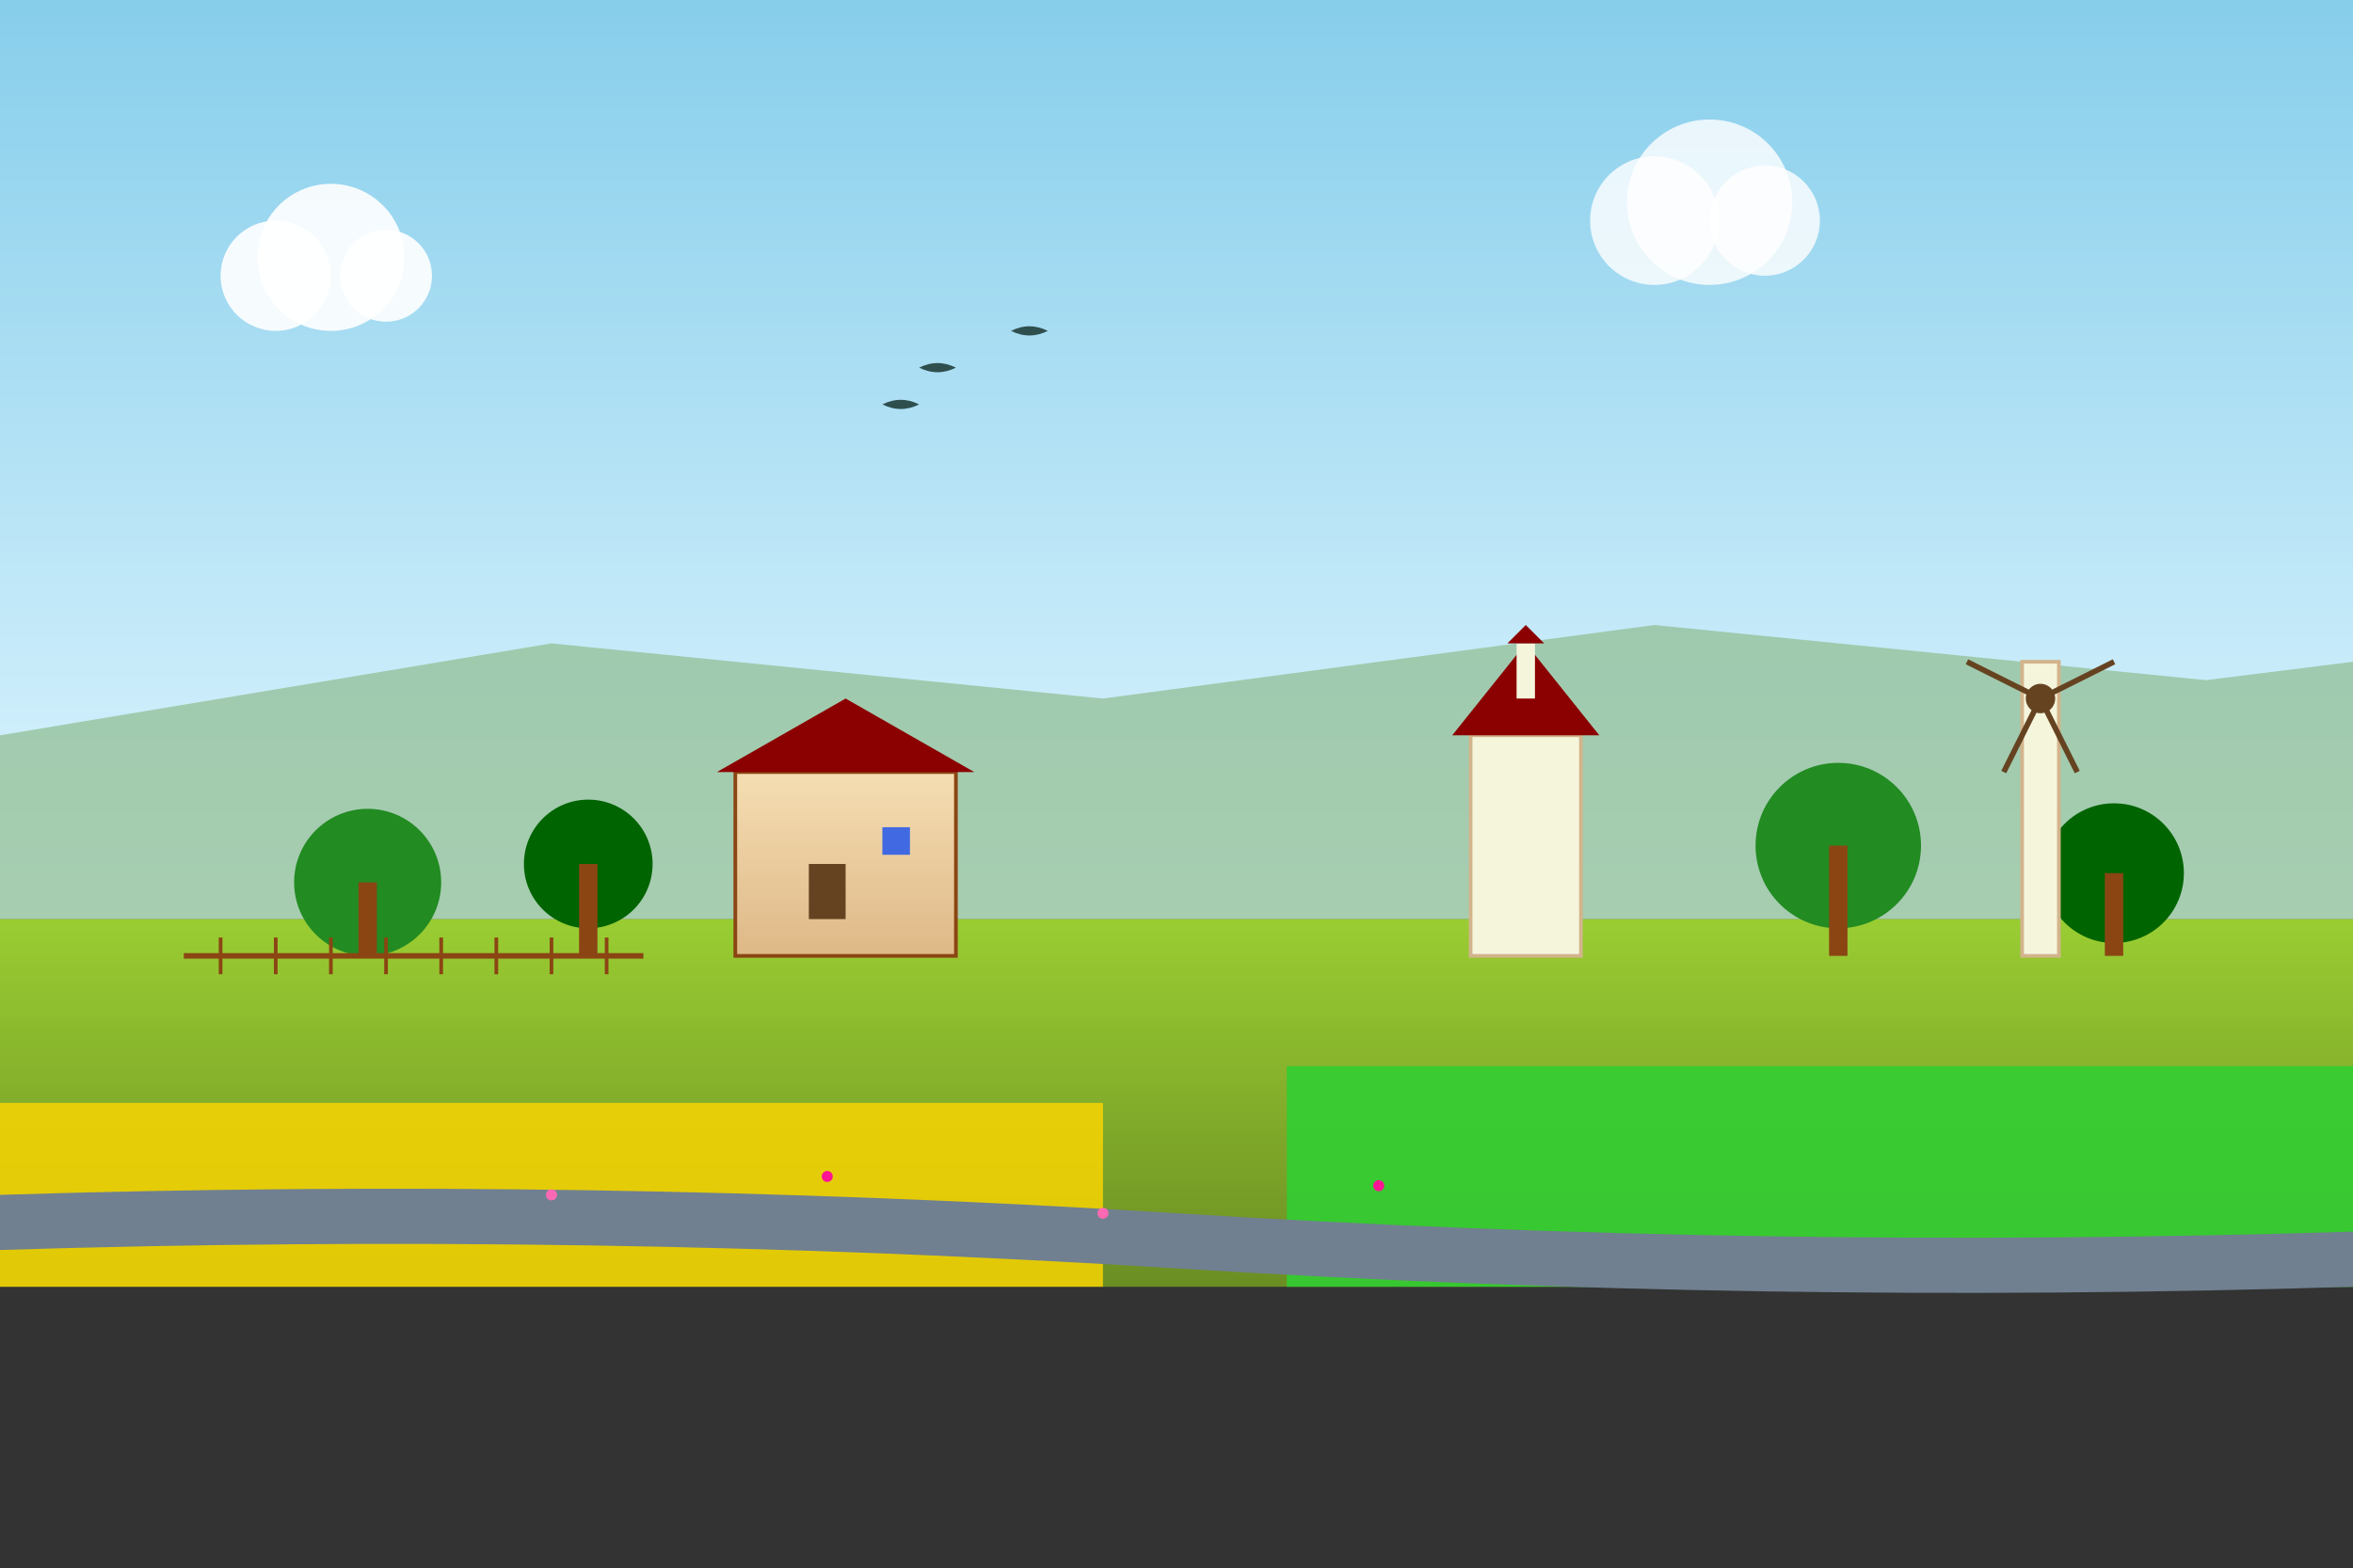 <svg width="1280" height="853" viewBox="0 0 1280 853" xmlns="http://www.w3.org/2000/svg">
  <rect x="0" y="0" width="1280" height="853" fill="#333333" stroke="none"/>
  <defs>
    <linearGradient id="skyGradient" x1="0%" y1="0%" x2="0%" y2="100%">
      <stop offset="0%" style="stop-color:#87CEEB;stop-opacity:1" />
      <stop offset="100%" style="stop-color:#E0F6FF;stop-opacity:1" />
    </linearGradient>
    <linearGradient id="fieldGradient" x1="0%" y1="0%" x2="0%" y2="100%">
      <stop offset="0%" style="stop-color:#9ACD32;stop-opacity:1" />
      <stop offset="100%" style="stop-color:#6B8E23;stop-opacity:1" />
    </linearGradient>
    <linearGradient id="houseGradient" x1="0%" y1="0%" x2="0%" y2="100%">
      <stop offset="0%" style="stop-color:#F5DEB3;stop-opacity:1" />
      <stop offset="100%" style="stop-color:#DEB887;stop-opacity:1" />
    </linearGradient>
  </defs>
  
  <!-- Sky -->
  <rect width="1280" height="500" fill="url(#skyGradient)"/>
  
  <!-- Distant hills -->
  <polygon points="0,400 300,350 600,380 900,340 1200,370 1280,360 1280,500 0,500" fill="#8FBC8F" opacity="0.7"/>
  
  <!-- Fields -->
  <rect x="0" y="500" width="1280" height="200" fill="url(#fieldGradient)"/>
  <rect x="0" y="600" width="600" height="100" fill="#FFD700" opacity="0.8"/>
  <rect x="700" y="580" width="580" height="120" fill="#32CD32" opacity="0.9"/>
  
  <!-- Farmhouse -->
  <rect x="400" y="420" width="120" height="100" fill="url(#houseGradient)" stroke="#8B4513" stroke-width="2"/>
  <polygon points="390,420 460,380 530,420" fill="#8B0000"/>
  <rect x="440" y="470" width="20" height="30" fill="#654321"/>
  <rect x="480" y="450" width="15" height="15" fill="#4169E1"/>
  
  <!-- Church/steeple -->
  <rect x="800" y="400" width="60" height="120" fill="#F5F5DC" stroke="#D2B48C" stroke-width="2"/>
  <polygon points="790,400 830,350 870,400" fill="#8B0000"/>
  <rect x="825" y="350" width="10" height="30" fill="#F5F5DC"/>
  <polygon points="820,350 830,340 840,350" fill="#8B0000"/>
  
  <!-- Trees -->
  <circle cx="200" cy="480" r="40" fill="#228B22"/>
  <rect x="195" y="480" width="10" height="40" fill="#8B4513"/>
  
  <circle cx="320" cy="470" r="35" fill="#006400"/>
  <rect x="315" y="470" width="10" height="50" fill="#8B4513"/>
  
  <circle cx="1000" cy="460" r="45" fill="#228B22"/>
  <rect x="995" y="460" width="10" height="60" fill="#8B4513"/>
  
  <circle cx="1150" cy="475" r="38" fill="#006400"/>
  <rect x="1145" y="475" width="10" height="45" fill="#8B4513"/>
  
  <!-- Road/path -->
  <path d="M 0 650 Q 320 640 640 660 Q 960 680 1280 670 L 1280 700 Q 960 710 640 690 Q 320 670 0 680 Z" fill="#708090"/>
  
  <!-- Fence -->
  <line x1="100" y1="520" x2="350" y2="520" stroke="#8B4513" stroke-width="3"/>
  <line x1="120" y1="510" x2="120" y2="530" stroke="#8B4513" stroke-width="2"/>
  <line x1="150" y1="510" x2="150" y2="530" stroke="#8B4513" stroke-width="2"/>
  <line x1="180" y1="510" x2="180" y2="530" stroke="#8B4513" stroke-width="2"/>
  <line x1="210" y1="510" x2="210" y2="530" stroke="#8B4513" stroke-width="2"/>
  <line x1="240" y1="510" x2="240" y2="530" stroke="#8B4513" stroke-width="2"/>
  <line x1="270" y1="510" x2="270" y2="530" stroke="#8B4513" stroke-width="2"/>
  <line x1="300" y1="510" x2="300" y2="530" stroke="#8B4513" stroke-width="2"/>
  <line x1="330" y1="510" x2="330" y2="530" stroke="#8B4513" stroke-width="2"/>
  
  <!-- Windmill -->
  <rect x="1100" y="360" width="20" height="160" fill="#F5F5DC" stroke="#D2B48C" stroke-width="2"/>
  <circle cx="1110" cy="380" r="8" fill="#654321"/>
  <line x1="1110" y1="380" x2="1150" y2="360" stroke="#654321" stroke-width="3"/>
  <line x1="1110" y1="380" x2="1070" y2="360" stroke="#654321" stroke-width="3"/>
  <line x1="1110" y1="380" x2="1130" y2="420" stroke="#654321" stroke-width="3"/>
  <line x1="1110" y1="380" x2="1090" y2="420" stroke="#654321" stroke-width="3"/>
  
  <!-- Clouds -->
  <circle cx="150" cy="150" r="30" fill="white" opacity="0.9"/>
  <circle cx="180" cy="140" r="40" fill="white" opacity="0.9"/>
  <circle cx="210" cy="150" r="25" fill="white" opacity="0.9"/>
  
  <circle cx="900" cy="120" r="35" fill="white" opacity="0.8"/>
  <circle cx="930" cy="110" r="45" fill="white" opacity="0.8"/>
  <circle cx="960" cy="120" r="30" fill="white" opacity="0.8"/>
  
  <!-- Flowers in field -->
  <circle cx="300" cy="650" r="3" fill="#FF69B4"/>
  <circle cx="450" cy="640" r="3" fill="#FF1493"/>
  <circle cx="600" cy="660" r="3" fill="#FF69B4"/>
  <circle cx="750" cy="645" r="3" fill="#FF1493"/>
  
  <!-- Birds -->
  <path d="M 500 200 Q 510 195 520 200 Q 510 205 500 200" fill="#2F4F4F"/>
  <path d="M 550 180 Q 560 175 570 180 Q 560 185 550 180" fill="#2F4F4F"/>
  <path d="M 480 220 Q 490 215 500 220 Q 490 225 480 220" fill="#2F4F4F"/>
</svg>